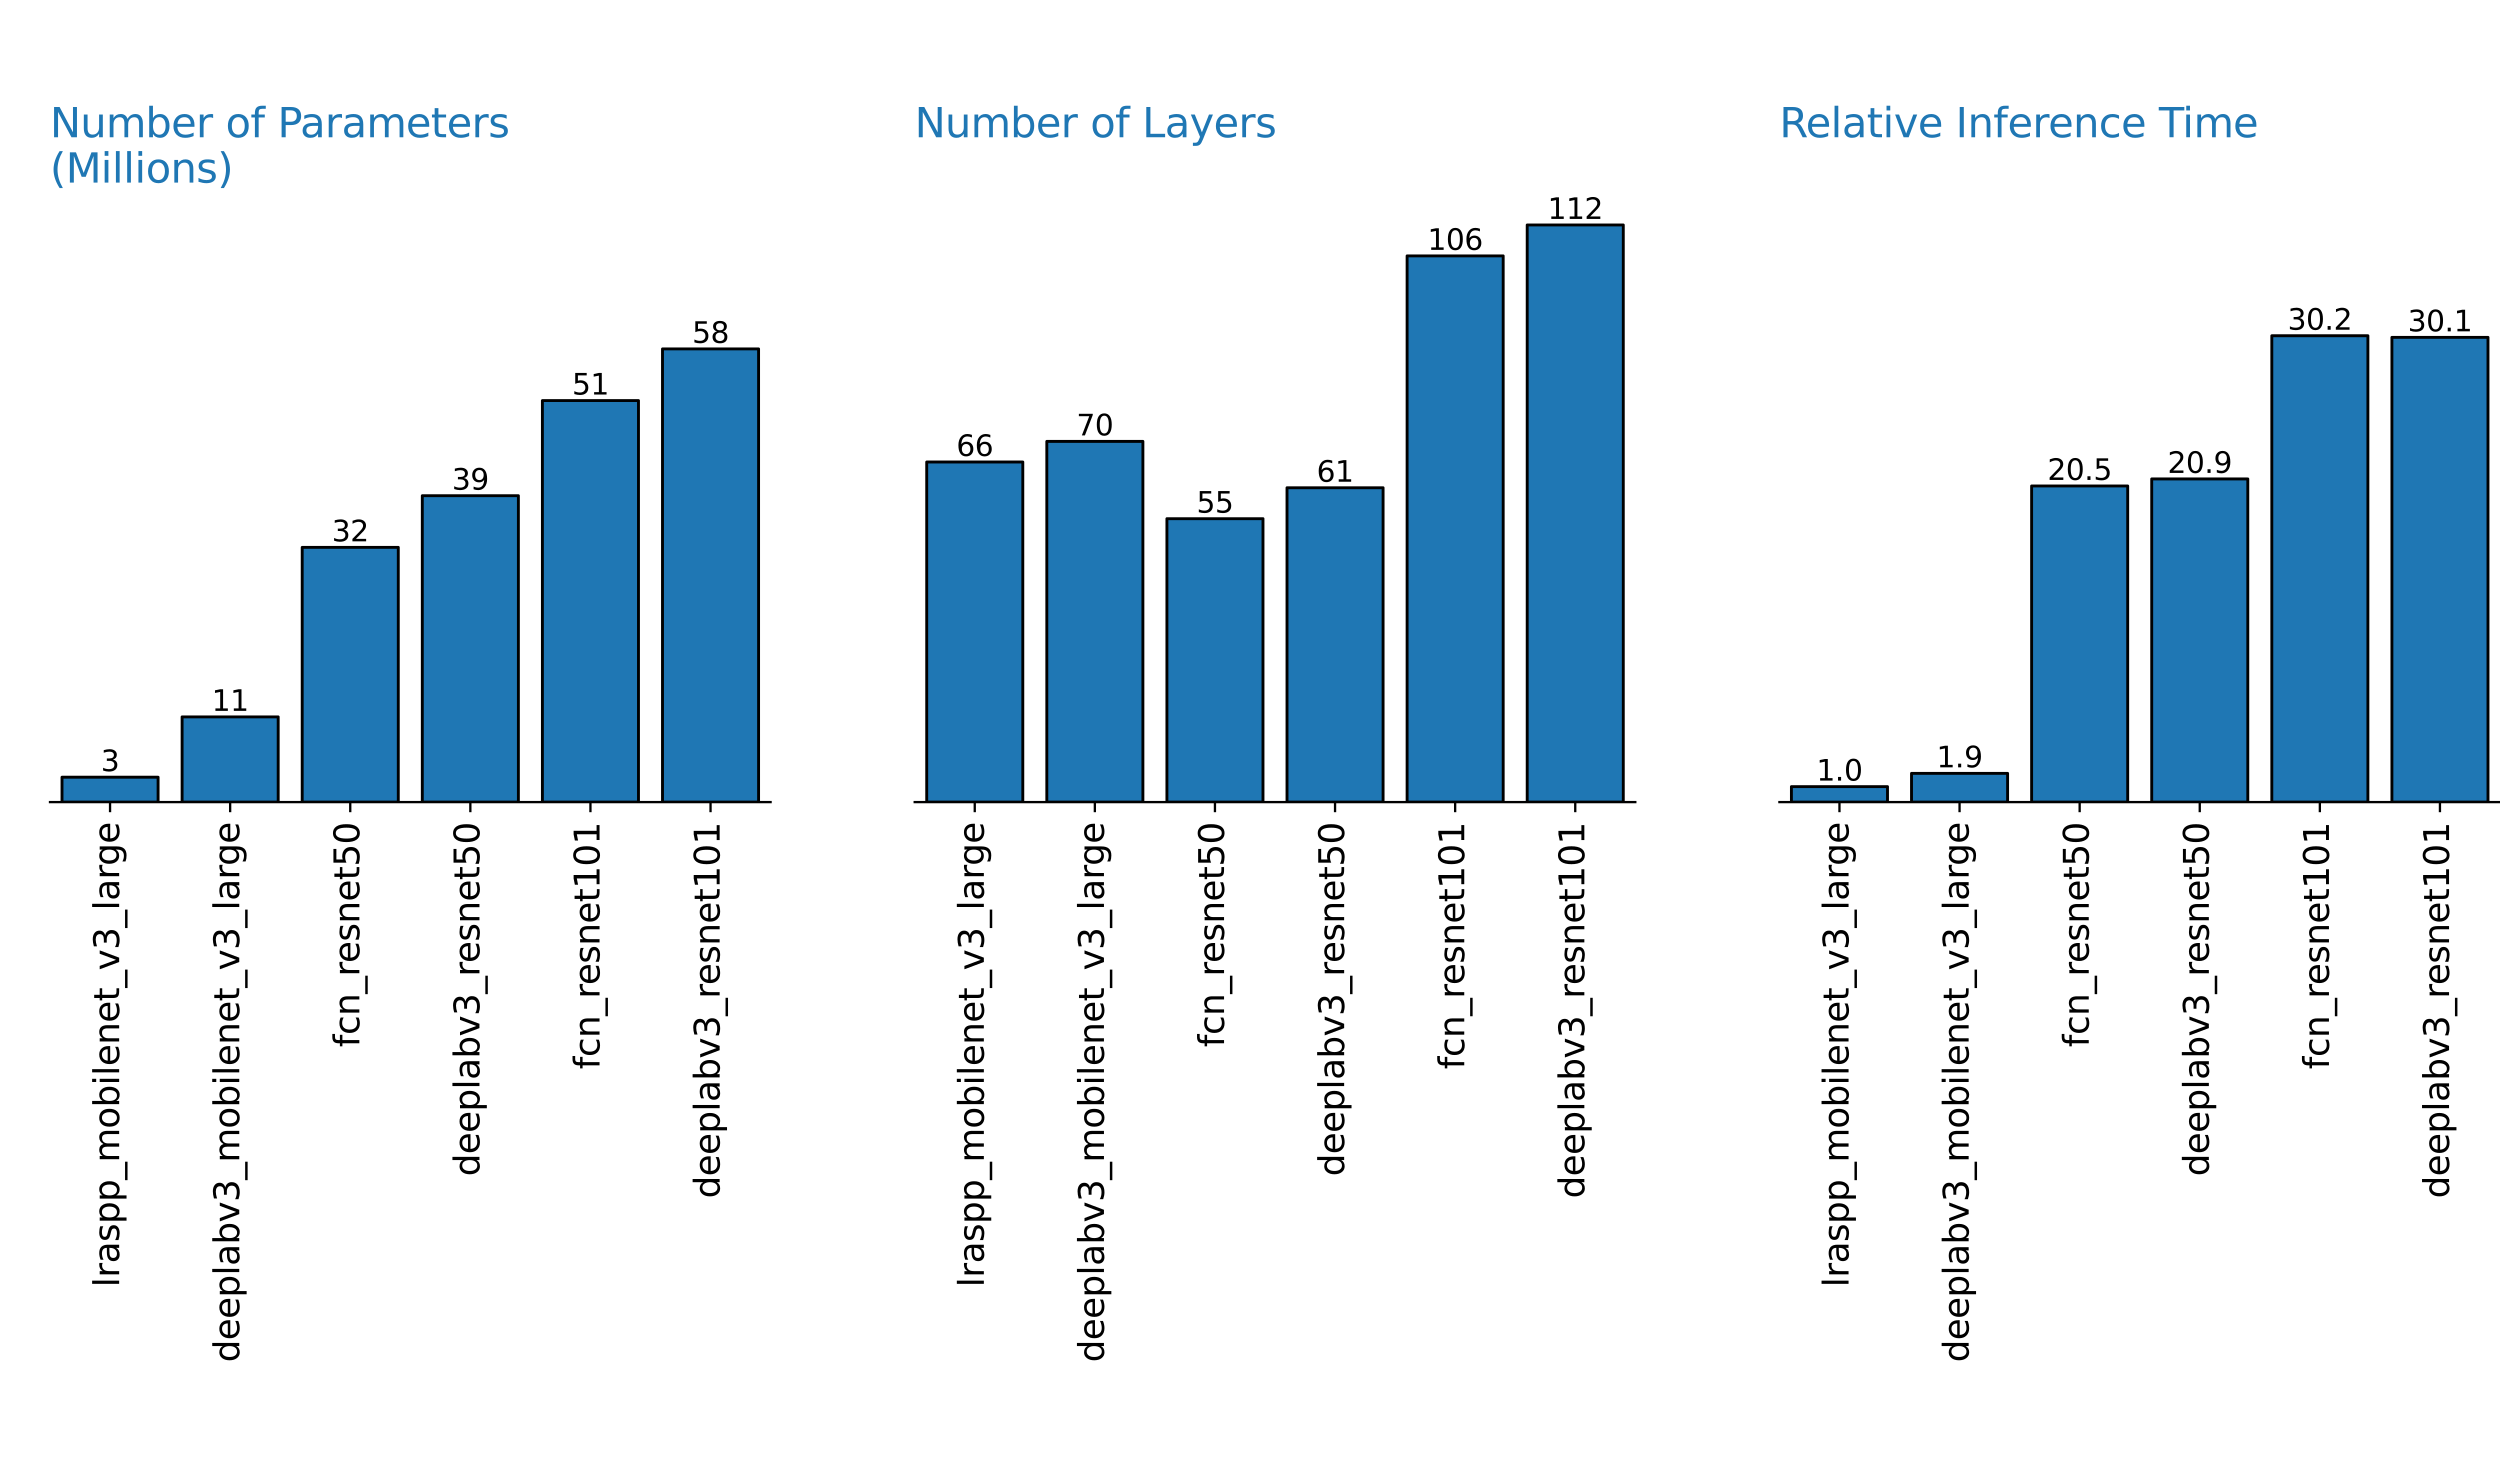 <?xml version="1.0" encoding="utf-8" standalone="no"?>
<!DOCTYPE svg PUBLIC "-//W3C//DTD SVG 1.1//EN"
  "http://www.w3.org/Graphics/SVG/1.1/DTD/svg11.dtd">
<svg xmlns:xlink="http://www.w3.org/1999/xlink" width="864pt" height="504pt" viewBox="0 0 864 504" xmlns="http://www.w3.org/2000/svg" version="1.1">
 <defs>
  <style type="text/css">*{stroke-linejoin: round; stroke-linecap: butt}</style>
 </defs>
 <g id="figure_1">
  <g id="patch_1">
   <path d="M 0 504 
L 864 504 
L 864 0 
L 0 0 
z
" style="fill: #ffffff"/>
  </g>
  <g id="axes_1">
   <g id="patch_2">
    <path d="M 17.28 277.2 
L 266.315 277.2 
L 266.315 10.08 
L 17.28 10.08 
z
" style="fill: #ffffff"/>
   </g>
   <g id="patch_3">
    <path d="M 21.431 277.2 
L 54.635 277.2 
L 54.635 268.599 
L 21.431 268.599 
z
" clip-path="url(#p7cee388745)" style="fill: #1f77b4; stroke: #000000; stroke-linejoin: miter"/>
   </g>
   <g id="patch_4">
    <path d="M 62.936 277.2 
L 96.141 277.2 
L 96.141 247.756 
L 62.936 247.756 
z
" clip-path="url(#p7cee388745)" style="fill: #1f77b4; stroke: #000000; stroke-linejoin: miter"/>
   </g>
   <g id="patch_5">
    <path d="M 104.442 277.2 
L 137.647 277.2 
L 137.647 189.172 
L 104.442 189.172 
z
" clip-path="url(#p7cee388745)" style="fill: #1f77b4; stroke: #000000; stroke-linejoin: miter"/>
   </g>
   <g id="patch_6">
    <path d="M 145.948 277.2 
L 179.153 277.2 
L 179.153 171.316 
L 145.948 171.316 
z
" clip-path="url(#p7cee388745)" style="fill: #1f77b4; stroke: #000000; stroke-linejoin: miter"/>
   </g>
   <g id="patch_7">
    <path d="M 187.454 277.2 
L 220.659 277.2 
L 220.659 138.44 
L 187.454 138.44 
z
" clip-path="url(#p7cee388745)" style="fill: #1f77b4; stroke: #000000; stroke-linejoin: miter"/>
   </g>
   <g id="patch_8">
    <path d="M 228.96 277.2 
L 262.165 277.2 
L 262.165 120.584 
L 228.96 120.584 
z
" clip-path="url(#p7cee388745)" style="fill: #1f77b4; stroke: #000000; stroke-linejoin: miter"/>
   </g>
   <g id="matplotlib.axis_1">
    <g id="xtick_1">
     <g id="line2d_1">
      <defs>
       <path id="m0ed08e42f5" d="M 0 0 
L 0 3.5 
" style="stroke: #000000; stroke-width: 0.8"/>
      </defs>
      <g>
       <use xlink:href="#m0ed08e42f5" x="38.033" y="277.2" style="stroke: #000000; stroke-width: 0.8"/>
      </g>
     </g>
     <g id="text_1">
      <!-- lraspp_mobilenet_v3_large -->
      <g transform="translate(41.177 444.852) rotate(-90) scale(0.12 -0.12)">
       <defs>
        <path id="DejaVuSans-6c" d="M 603 4863 
L 1178 4863 
L 1178 0 
L 603 0 
L 603 4863 
z
" transform="scale(0.016)"/>
        <path id="DejaVuSans-72" d="M 2631 2963 
Q 2534 3019 2420 3045 
Q 2306 3072 2169 3072 
Q 1681 3072 1420 2755 
Q 1159 2438 1159 1844 
L 1159 0 
L 581 0 
L 581 3500 
L 1159 3500 
L 1159 2956 
Q 1341 3275 1631 3429 
Q 1922 3584 2338 3584 
Q 2397 3584 2469 3576 
Q 2541 3569 2628 3553 
L 2631 2963 
z
" transform="scale(0.016)"/>
        <path id="DejaVuSans-61" d="M 2194 1759 
Q 1497 1759 1228 1600 
Q 959 1441 959 1056 
Q 959 750 1161 570 
Q 1363 391 1709 391 
Q 2188 391 2477 730 
Q 2766 1069 2766 1631 
L 2766 1759 
L 2194 1759 
z
M 3341 1997 
L 3341 0 
L 2766 0 
L 2766 531 
Q 2569 213 2275 61 
Q 1981 -91 1556 -91 
Q 1019 -91 701 211 
Q 384 513 384 1019 
Q 384 1609 779 1909 
Q 1175 2209 1959 2209 
L 2766 2209 
L 2766 2266 
Q 2766 2663 2505 2880 
Q 2244 3097 1772 3097 
Q 1472 3097 1187 3025 
Q 903 2953 641 2809 
L 641 3341 
Q 956 3463 1253 3523 
Q 1550 3584 1831 3584 
Q 2591 3584 2966 3190 
Q 3341 2797 3341 1997 
z
" transform="scale(0.016)"/>
        <path id="DejaVuSans-73" d="M 2834 3397 
L 2834 2853 
Q 2591 2978 2328 3040 
Q 2066 3103 1784 3103 
Q 1356 3103 1142 2972 
Q 928 2841 928 2578 
Q 928 2378 1081 2264 
Q 1234 2150 1697 2047 
L 1894 2003 
Q 2506 1872 2764 1633 
Q 3022 1394 3022 966 
Q 3022 478 2636 193 
Q 2250 -91 1575 -91 
Q 1294 -91 989 -36 
Q 684 19 347 128 
L 347 722 
Q 666 556 975 473 
Q 1284 391 1588 391 
Q 1994 391 2212 530 
Q 2431 669 2431 922 
Q 2431 1156 2273 1281 
Q 2116 1406 1581 1522 
L 1381 1569 
Q 847 1681 609 1914 
Q 372 2147 372 2553 
Q 372 3047 722 3315 
Q 1072 3584 1716 3584 
Q 2034 3584 2315 3537 
Q 2597 3491 2834 3397 
z
" transform="scale(0.016)"/>
        <path id="DejaVuSans-70" d="M 1159 525 
L 1159 -1331 
L 581 -1331 
L 581 3500 
L 1159 3500 
L 1159 2969 
Q 1341 3281 1617 3432 
Q 1894 3584 2278 3584 
Q 2916 3584 3314 3078 
Q 3713 2572 3713 1747 
Q 3713 922 3314 415 
Q 2916 -91 2278 -91 
Q 1894 -91 1617 61 
Q 1341 213 1159 525 
z
M 3116 1747 
Q 3116 2381 2855 2742 
Q 2594 3103 2138 3103 
Q 1681 3103 1420 2742 
Q 1159 2381 1159 1747 
Q 1159 1113 1420 752 
Q 1681 391 2138 391 
Q 2594 391 2855 752 
Q 3116 1113 3116 1747 
z
" transform="scale(0.016)"/>
        <path id="DejaVuSans-5f" d="M 3263 -1063 
L 3263 -1509 
L -63 -1509 
L -63 -1063 
L 3263 -1063 
z
" transform="scale(0.016)"/>
        <path id="DejaVuSans-6d" d="M 3328 2828 
Q 3544 3216 3844 3400 
Q 4144 3584 4550 3584 
Q 5097 3584 5394 3201 
Q 5691 2819 5691 2113 
L 5691 0 
L 5113 0 
L 5113 2094 
Q 5113 2597 4934 2840 
Q 4756 3084 4391 3084 
Q 3944 3084 3684 2787 
Q 3425 2491 3425 1978 
L 3425 0 
L 2847 0 
L 2847 2094 
Q 2847 2600 2669 2842 
Q 2491 3084 2119 3084 
Q 1678 3084 1418 2786 
Q 1159 2488 1159 1978 
L 1159 0 
L 581 0 
L 581 3500 
L 1159 3500 
L 1159 2956 
Q 1356 3278 1631 3431 
Q 1906 3584 2284 3584 
Q 2666 3584 2933 3390 
Q 3200 3197 3328 2828 
z
" transform="scale(0.016)"/>
        <path id="DejaVuSans-6f" d="M 1959 3097 
Q 1497 3097 1228 2736 
Q 959 2375 959 1747 
Q 959 1119 1226 758 
Q 1494 397 1959 397 
Q 2419 397 2687 759 
Q 2956 1122 2956 1747 
Q 2956 2369 2687 2733 
Q 2419 3097 1959 3097 
z
M 1959 3584 
Q 2709 3584 3137 3096 
Q 3566 2609 3566 1747 
Q 3566 888 3137 398 
Q 2709 -91 1959 -91 
Q 1206 -91 779 398 
Q 353 888 353 1747 
Q 353 2609 779 3096 
Q 1206 3584 1959 3584 
z
" transform="scale(0.016)"/>
        <path id="DejaVuSans-62" d="M 3116 1747 
Q 3116 2381 2855 2742 
Q 2594 3103 2138 3103 
Q 1681 3103 1420 2742 
Q 1159 2381 1159 1747 
Q 1159 1113 1420 752 
Q 1681 391 2138 391 
Q 2594 391 2855 752 
Q 3116 1113 3116 1747 
z
M 1159 2969 
Q 1341 3281 1617 3432 
Q 1894 3584 2278 3584 
Q 2916 3584 3314 3078 
Q 3713 2572 3713 1747 
Q 3713 922 3314 415 
Q 2916 -91 2278 -91 
Q 1894 -91 1617 61 
Q 1341 213 1159 525 
L 1159 0 
L 581 0 
L 581 4863 
L 1159 4863 
L 1159 2969 
z
" transform="scale(0.016)"/>
        <path id="DejaVuSans-69" d="M 603 3500 
L 1178 3500 
L 1178 0 
L 603 0 
L 603 3500 
z
M 603 4863 
L 1178 4863 
L 1178 4134 
L 603 4134 
L 603 4863 
z
" transform="scale(0.016)"/>
        <path id="DejaVuSans-65" d="M 3597 1894 
L 3597 1613 
L 953 1613 
Q 991 1019 1311 708 
Q 1631 397 2203 397 
Q 2534 397 2845 478 
Q 3156 559 3463 722 
L 3463 178 
Q 3153 47 2828 -22 
Q 2503 -91 2169 -91 
Q 1331 -91 842 396 
Q 353 884 353 1716 
Q 353 2575 817 3079 
Q 1281 3584 2069 3584 
Q 2775 3584 3186 3129 
Q 3597 2675 3597 1894 
z
M 3022 2063 
Q 3016 2534 2758 2815 
Q 2500 3097 2075 3097 
Q 1594 3097 1305 2825 
Q 1016 2553 972 2059 
L 3022 2063 
z
" transform="scale(0.016)"/>
        <path id="DejaVuSans-6e" d="M 3513 2113 
L 3513 0 
L 2938 0 
L 2938 2094 
Q 2938 2591 2744 2837 
Q 2550 3084 2163 3084 
Q 1697 3084 1428 2787 
Q 1159 2491 1159 1978 
L 1159 0 
L 581 0 
L 581 3500 
L 1159 3500 
L 1159 2956 
Q 1366 3272 1645 3428 
Q 1925 3584 2291 3584 
Q 2894 3584 3203 3211 
Q 3513 2838 3513 2113 
z
" transform="scale(0.016)"/>
        <path id="DejaVuSans-74" d="M 1172 4494 
L 1172 3500 
L 2356 3500 
L 2356 3053 
L 1172 3053 
L 1172 1153 
Q 1172 725 1289 603 
Q 1406 481 1766 481 
L 2356 481 
L 2356 0 
L 1766 0 
Q 1100 0 847 248 
Q 594 497 594 1153 
L 594 3053 
L 172 3053 
L 172 3500 
L 594 3500 
L 594 4494 
L 1172 4494 
z
" transform="scale(0.016)"/>
        <path id="DejaVuSans-76" d="M 191 3500 
L 800 3500 
L 1894 563 
L 2988 3500 
L 3597 3500 
L 2284 0 
L 1503 0 
L 191 3500 
z
" transform="scale(0.016)"/>
        <path id="DejaVuSans-33" d="M 2597 2516 
Q 3050 2419 3304 2112 
Q 3559 1806 3559 1356 
Q 3559 666 3084 287 
Q 2609 -91 1734 -91 
Q 1441 -91 1130 -33 
Q 819 25 488 141 
L 488 750 
Q 750 597 1062 519 
Q 1375 441 1716 441 
Q 2309 441 2620 675 
Q 2931 909 2931 1356 
Q 2931 1769 2642 2001 
Q 2353 2234 1838 2234 
L 1294 2234 
L 1294 2753 
L 1863 2753 
Q 2328 2753 2575 2939 
Q 2822 3125 2822 3475 
Q 2822 3834 2567 4026 
Q 2313 4219 1838 4219 
Q 1578 4219 1281 4162 
Q 984 4106 628 3988 
L 628 4550 
Q 988 4650 1302 4700 
Q 1616 4750 1894 4750 
Q 2613 4750 3031 4423 
Q 3450 4097 3450 3541 
Q 3450 3153 3228 2886 
Q 3006 2619 2597 2516 
z
" transform="scale(0.016)"/>
        <path id="DejaVuSans-67" d="M 2906 1791 
Q 2906 2416 2648 2759 
Q 2391 3103 1925 3103 
Q 1463 3103 1205 2759 
Q 947 2416 947 1791 
Q 947 1169 1205 825 
Q 1463 481 1925 481 
Q 2391 481 2648 825 
Q 2906 1169 2906 1791 
z
M 3481 434 
Q 3481 -459 3084 -895 
Q 2688 -1331 1869 -1331 
Q 1566 -1331 1297 -1286 
Q 1028 -1241 775 -1147 
L 775 -588 
Q 1028 -725 1275 -790 
Q 1522 -856 1778 -856 
Q 2344 -856 2625 -561 
Q 2906 -266 2906 331 
L 2906 616 
Q 2728 306 2450 153 
Q 2172 0 1784 0 
Q 1141 0 747 490 
Q 353 981 353 1791 
Q 353 2603 747 3093 
Q 1141 3584 1784 3584 
Q 2172 3584 2450 3431 
Q 2728 3278 2906 2969 
L 2906 3500 
L 3481 3500 
L 3481 434 
z
" transform="scale(0.016)"/>
       </defs>
       <use xlink:href="#DejaVuSans-6c"/>
       <use xlink:href="#DejaVuSans-72" x="27.783"/>
       <use xlink:href="#DejaVuSans-61" x="68.896"/>
       <use xlink:href="#DejaVuSans-73" x="130.176"/>
       <use xlink:href="#DejaVuSans-70" x="182.275"/>
       <use xlink:href="#DejaVuSans-70" x="245.752"/>
       <use xlink:href="#DejaVuSans-5f" x="309.229"/>
       <use xlink:href="#DejaVuSans-6d" x="359.229"/>
       <use xlink:href="#DejaVuSans-6f" x="456.641"/>
       <use xlink:href="#DejaVuSans-62" x="517.822"/>
       <use xlink:href="#DejaVuSans-69" x="581.299"/>
       <use xlink:href="#DejaVuSans-6c" x="609.082"/>
       <use xlink:href="#DejaVuSans-65" x="636.865"/>
       <use xlink:href="#DejaVuSans-6e" x="698.389"/>
       <use xlink:href="#DejaVuSans-65" x="761.768"/>
       <use xlink:href="#DejaVuSans-74" x="823.291"/>
       <use xlink:href="#DejaVuSans-5f" x="862.5"/>
       <use xlink:href="#DejaVuSans-76" x="912.5"/>
       <use xlink:href="#DejaVuSans-33" x="971.68"/>
       <use xlink:href="#DejaVuSans-5f" x="1035.303"/>
       <use xlink:href="#DejaVuSans-6c" x="1085.303"/>
       <use xlink:href="#DejaVuSans-61" x="1113.086"/>
       <use xlink:href="#DejaVuSans-72" x="1174.365"/>
       <use xlink:href="#DejaVuSans-67" x="1213.729"/>
       <use xlink:href="#DejaVuSans-65" x="1277.205"/>
      </g>
     </g>
    </g>
    <g id="xtick_2">
     <g id="line2d_2">
      <g>
       <use xlink:href="#m0ed08e42f5" x="79.539" y="277.2" style="stroke: #000000; stroke-width: 0.8"/>
      </g>
     </g>
     <g id="text_2">
      <!-- deeplabv3_mobilenet_v3_large -->
      <g transform="translate(82.683 470.791) rotate(-90) scale(0.12 -0.12)">
       <defs>
        <path id="DejaVuSans-64" d="M 2906 2969 
L 2906 4863 
L 3481 4863 
L 3481 0 
L 2906 0 
L 2906 525 
Q 2725 213 2448 61 
Q 2172 -91 1784 -91 
Q 1150 -91 751 415 
Q 353 922 353 1747 
Q 353 2572 751 3078 
Q 1150 3584 1784 3584 
Q 2172 3584 2448 3432 
Q 2725 3281 2906 2969 
z
M 947 1747 
Q 947 1113 1208 752 
Q 1469 391 1925 391 
Q 2381 391 2643 752 
Q 2906 1113 2906 1747 
Q 2906 2381 2643 2742 
Q 2381 3103 1925 3103 
Q 1469 3103 1208 2742 
Q 947 2381 947 1747 
z
" transform="scale(0.016)"/>
       </defs>
       <use xlink:href="#DejaVuSans-64"/>
       <use xlink:href="#DejaVuSans-65" x="63.477"/>
       <use xlink:href="#DejaVuSans-65" x="125"/>
       <use xlink:href="#DejaVuSans-70" x="186.523"/>
       <use xlink:href="#DejaVuSans-6c" x="250"/>
       <use xlink:href="#DejaVuSans-61" x="277.783"/>
       <use xlink:href="#DejaVuSans-62" x="339.062"/>
       <use xlink:href="#DejaVuSans-76" x="402.539"/>
       <use xlink:href="#DejaVuSans-33" x="461.719"/>
       <use xlink:href="#DejaVuSans-5f" x="525.342"/>
       <use xlink:href="#DejaVuSans-6d" x="575.342"/>
       <use xlink:href="#DejaVuSans-6f" x="672.754"/>
       <use xlink:href="#DejaVuSans-62" x="733.936"/>
       <use xlink:href="#DejaVuSans-69" x="797.412"/>
       <use xlink:href="#DejaVuSans-6c" x="825.195"/>
       <use xlink:href="#DejaVuSans-65" x="852.979"/>
       <use xlink:href="#DejaVuSans-6e" x="914.502"/>
       <use xlink:href="#DejaVuSans-65" x="977.881"/>
       <use xlink:href="#DejaVuSans-74" x="1039.404"/>
       <use xlink:href="#DejaVuSans-5f" x="1078.613"/>
       <use xlink:href="#DejaVuSans-76" x="1128.613"/>
       <use xlink:href="#DejaVuSans-33" x="1187.793"/>
       <use xlink:href="#DejaVuSans-5f" x="1251.416"/>
       <use xlink:href="#DejaVuSans-6c" x="1301.416"/>
       <use xlink:href="#DejaVuSans-61" x="1329.199"/>
       <use xlink:href="#DejaVuSans-72" x="1390.479"/>
       <use xlink:href="#DejaVuSans-67" x="1429.842"/>
       <use xlink:href="#DejaVuSans-65" x="1493.318"/>
      </g>
     </g>
    </g>
    <g id="xtick_3">
     <g id="line2d_3">
      <g>
       <use xlink:href="#m0ed08e42f5" x="121.045" y="277.2" style="stroke: #000000; stroke-width: 0.8"/>
      </g>
     </g>
     <g id="text_3">
      <!-- fcn_resnet50 -->
      <g transform="translate(124.189 361.889) rotate(-90) scale(0.12 -0.12)">
       <defs>
        <path id="DejaVuSans-66" d="M 2375 4863 
L 2375 4384 
L 1825 4384 
Q 1516 4384 1395 4259 
Q 1275 4134 1275 3809 
L 1275 3500 
L 2222 3500 
L 2222 3053 
L 1275 3053 
L 1275 0 
L 697 0 
L 697 3053 
L 147 3053 
L 147 3500 
L 697 3500 
L 697 3744 
Q 697 4328 969 4595 
Q 1241 4863 1831 4863 
L 2375 4863 
z
" transform="scale(0.016)"/>
        <path id="DejaVuSans-63" d="M 3122 3366 
L 3122 2828 
Q 2878 2963 2633 3030 
Q 2388 3097 2138 3097 
Q 1578 3097 1268 2742 
Q 959 2388 959 1747 
Q 959 1106 1268 751 
Q 1578 397 2138 397 
Q 2388 397 2633 464 
Q 2878 531 3122 666 
L 3122 134 
Q 2881 22 2623 -34 
Q 2366 -91 2075 -91 
Q 1284 -91 818 406 
Q 353 903 353 1747 
Q 353 2603 823 3093 
Q 1294 3584 2113 3584 
Q 2378 3584 2631 3529 
Q 2884 3475 3122 3366 
z
" transform="scale(0.016)"/>
        <path id="DejaVuSans-35" d="M 691 4666 
L 3169 4666 
L 3169 4134 
L 1269 4134 
L 1269 2991 
Q 1406 3038 1543 3061 
Q 1681 3084 1819 3084 
Q 2600 3084 3056 2656 
Q 3513 2228 3513 1497 
Q 3513 744 3044 326 
Q 2575 -91 1722 -91 
Q 1428 -91 1123 -41 
Q 819 9 494 109 
L 494 744 
Q 775 591 1075 516 
Q 1375 441 1709 441 
Q 2250 441 2565 725 
Q 2881 1009 2881 1497 
Q 2881 1984 2565 2268 
Q 2250 2553 1709 2553 
Q 1456 2553 1204 2497 
Q 953 2441 691 2322 
L 691 4666 
z
" transform="scale(0.016)"/>
        <path id="DejaVuSans-30" d="M 2034 4250 
Q 1547 4250 1301 3770 
Q 1056 3291 1056 2328 
Q 1056 1369 1301 889 
Q 1547 409 2034 409 
Q 2525 409 2770 889 
Q 3016 1369 3016 2328 
Q 3016 3291 2770 3770 
Q 2525 4250 2034 4250 
z
M 2034 4750 
Q 2819 4750 3233 4129 
Q 3647 3509 3647 2328 
Q 3647 1150 3233 529 
Q 2819 -91 2034 -91 
Q 1250 -91 836 529 
Q 422 1150 422 2328 
Q 422 3509 836 4129 
Q 1250 4750 2034 4750 
z
" transform="scale(0.016)"/>
       </defs>
       <use xlink:href="#DejaVuSans-66"/>
       <use xlink:href="#DejaVuSans-63" x="35.205"/>
       <use xlink:href="#DejaVuSans-6e" x="90.186"/>
       <use xlink:href="#DejaVuSans-5f" x="153.564"/>
       <use xlink:href="#DejaVuSans-72" x="203.564"/>
       <use xlink:href="#DejaVuSans-65" x="242.428"/>
       <use xlink:href="#DejaVuSans-73" x="303.951"/>
       <use xlink:href="#DejaVuSans-6e" x="356.051"/>
       <use xlink:href="#DejaVuSans-65" x="419.43"/>
       <use xlink:href="#DejaVuSans-74" x="480.953"/>
       <use xlink:href="#DejaVuSans-35" x="520.162"/>
       <use xlink:href="#DejaVuSans-30" x="583.785"/>
      </g>
     </g>
    </g>
    <g id="xtick_4">
     <g id="line2d_4">
      <g>
       <use xlink:href="#m0ed08e42f5" x="162.551" y="277.2" style="stroke: #000000; stroke-width: 0.8"/>
      </g>
     </g>
     <g id="text_4">
      <!-- deeplabv3_resnet50 -->
      <g transform="translate(165.695 406.508) rotate(-90) scale(0.12 -0.12)">
       <use xlink:href="#DejaVuSans-64"/>
       <use xlink:href="#DejaVuSans-65" x="63.477"/>
       <use xlink:href="#DejaVuSans-65" x="125"/>
       <use xlink:href="#DejaVuSans-70" x="186.523"/>
       <use xlink:href="#DejaVuSans-6c" x="250"/>
       <use xlink:href="#DejaVuSans-61" x="277.783"/>
       <use xlink:href="#DejaVuSans-62" x="339.062"/>
       <use xlink:href="#DejaVuSans-76" x="402.539"/>
       <use xlink:href="#DejaVuSans-33" x="461.719"/>
       <use xlink:href="#DejaVuSans-5f" x="525.342"/>
       <use xlink:href="#DejaVuSans-72" x="575.342"/>
       <use xlink:href="#DejaVuSans-65" x="614.205"/>
       <use xlink:href="#DejaVuSans-73" x="675.729"/>
       <use xlink:href="#DejaVuSans-6e" x="727.828"/>
       <use xlink:href="#DejaVuSans-65" x="791.207"/>
       <use xlink:href="#DejaVuSans-74" x="852.73"/>
       <use xlink:href="#DejaVuSans-35" x="891.939"/>
       <use xlink:href="#DejaVuSans-30" x="955.562"/>
      </g>
     </g>
    </g>
    <g id="xtick_5">
     <g id="line2d_5">
      <g>
       <use xlink:href="#m0ed08e42f5" x="204.056" y="277.2" style="stroke: #000000; stroke-width: 0.8"/>
      </g>
     </g>
     <g id="text_5">
      <!-- fcn_resnet101 -->
      <g transform="translate(207.201 369.524) rotate(-90) scale(0.12 -0.12)">
       <defs>
        <path id="DejaVuSans-31" d="M 794 531 
L 1825 531 
L 1825 4091 
L 703 3866 
L 703 4441 
L 1819 4666 
L 2450 4666 
L 2450 531 
L 3481 531 
L 3481 0 
L 794 0 
L 794 531 
z
" transform="scale(0.016)"/>
       </defs>
       <use xlink:href="#DejaVuSans-66"/>
       <use xlink:href="#DejaVuSans-63" x="35.205"/>
       <use xlink:href="#DejaVuSans-6e" x="90.186"/>
       <use xlink:href="#DejaVuSans-5f" x="153.564"/>
       <use xlink:href="#DejaVuSans-72" x="203.564"/>
       <use xlink:href="#DejaVuSans-65" x="242.428"/>
       <use xlink:href="#DejaVuSans-73" x="303.951"/>
       <use xlink:href="#DejaVuSans-6e" x="356.051"/>
       <use xlink:href="#DejaVuSans-65" x="419.43"/>
       <use xlink:href="#DejaVuSans-74" x="480.953"/>
       <use xlink:href="#DejaVuSans-31" x="520.162"/>
       <use xlink:href="#DejaVuSans-30" x="583.785"/>
       <use xlink:href="#DejaVuSans-31" x="647.408"/>
      </g>
     </g>
    </g>
    <g id="xtick_6">
     <g id="line2d_6">
      <g>
       <use xlink:href="#m0ed08e42f5" x="245.562" y="277.2" style="stroke: #000000; stroke-width: 0.8"/>
      </g>
     </g>
     <g id="text_6">
      <!-- deeplabv3_resnet101 -->
      <g transform="translate(248.707 414.143) rotate(-90) scale(0.12 -0.12)">
       <use xlink:href="#DejaVuSans-64"/>
       <use xlink:href="#DejaVuSans-65" x="63.477"/>
       <use xlink:href="#DejaVuSans-65" x="125"/>
       <use xlink:href="#DejaVuSans-70" x="186.523"/>
       <use xlink:href="#DejaVuSans-6c" x="250"/>
       <use xlink:href="#DejaVuSans-61" x="277.783"/>
       <use xlink:href="#DejaVuSans-62" x="339.062"/>
       <use xlink:href="#DejaVuSans-76" x="402.539"/>
       <use xlink:href="#DejaVuSans-33" x="461.719"/>
       <use xlink:href="#DejaVuSans-5f" x="525.342"/>
       <use xlink:href="#DejaVuSans-72" x="575.342"/>
       <use xlink:href="#DejaVuSans-65" x="614.205"/>
       <use xlink:href="#DejaVuSans-73" x="675.729"/>
       <use xlink:href="#DejaVuSans-6e" x="727.828"/>
       <use xlink:href="#DejaVuSans-65" x="791.207"/>
       <use xlink:href="#DejaVuSans-74" x="852.73"/>
       <use xlink:href="#DejaVuSans-31" x="891.939"/>
       <use xlink:href="#DejaVuSans-30" x="955.562"/>
       <use xlink:href="#DejaVuSans-31" x="1019.186"/>
      </g>
     </g>
    </g>
   </g>
   <g id="matplotlib.axis_2"/>
   <g id="patch_9">
    <path d="M 17.28 277.2 
L 266.315 277.2 
" style="fill: none; stroke: #000000; stroke-width: 0.8; stroke-linejoin: miter; stroke-linecap: square"/>
   </g>
   <g id="text_7">
    <!-- Number of Parameters -->
    <g style="fill: #1f77b4" transform="translate(17.28 47.43) scale(0.14 -0.14)">
     <defs>
      <path id="DejaVuSans-4e" d="M 628 4666 
L 1478 4666 
L 3547 763 
L 3547 4666 
L 4159 4666 
L 4159 0 
L 3309 0 
L 1241 3903 
L 1241 0 
L 628 0 
L 628 4666 
z
" transform="scale(0.016)"/>
      <path id="DejaVuSans-75" d="M 544 1381 
L 544 3500 
L 1119 3500 
L 1119 1403 
Q 1119 906 1312 657 
Q 1506 409 1894 409 
Q 2359 409 2629 706 
Q 2900 1003 2900 1516 
L 2900 3500 
L 3475 3500 
L 3475 0 
L 2900 0 
L 2900 538 
Q 2691 219 2414 64 
Q 2138 -91 1772 -91 
Q 1169 -91 856 284 
Q 544 659 544 1381 
z
M 1991 3584 
L 1991 3584 
z
" transform="scale(0.016)"/>
      <path id="DejaVuSans-20" transform="scale(0.016)"/>
      <path id="DejaVuSans-50" d="M 1259 4147 
L 1259 2394 
L 2053 2394 
Q 2494 2394 2734 2622 
Q 2975 2850 2975 3272 
Q 2975 3691 2734 3919 
Q 2494 4147 2053 4147 
L 1259 4147 
z
M 628 4666 
L 2053 4666 
Q 2838 4666 3239 4311 
Q 3641 3956 3641 3272 
Q 3641 2581 3239 2228 
Q 2838 1875 2053 1875 
L 1259 1875 
L 1259 0 
L 628 0 
L 628 4666 
z
" transform="scale(0.016)"/>
     </defs>
     <use xlink:href="#DejaVuSans-4e"/>
     <use xlink:href="#DejaVuSans-75" x="74.805"/>
     <use xlink:href="#DejaVuSans-6d" x="138.184"/>
     <use xlink:href="#DejaVuSans-62" x="235.596"/>
     <use xlink:href="#DejaVuSans-65" x="299.072"/>
     <use xlink:href="#DejaVuSans-72" x="360.596"/>
     <use xlink:href="#DejaVuSans-20" x="401.709"/>
     <use xlink:href="#DejaVuSans-6f" x="433.496"/>
     <use xlink:href="#DejaVuSans-66" x="494.678"/>
     <use xlink:href="#DejaVuSans-20" x="529.883"/>
     <use xlink:href="#DejaVuSans-50" x="561.67"/>
     <use xlink:href="#DejaVuSans-61" x="617.473"/>
     <use xlink:href="#DejaVuSans-72" x="678.752"/>
     <use xlink:href="#DejaVuSans-61" x="719.865"/>
     <use xlink:href="#DejaVuSans-6d" x="781.145"/>
     <use xlink:href="#DejaVuSans-65" x="878.557"/>
     <use xlink:href="#DejaVuSans-74" x="940.08"/>
     <use xlink:href="#DejaVuSans-65" x="979.289"/>
     <use xlink:href="#DejaVuSans-72" x="1040.812"/>
     <use xlink:href="#DejaVuSans-73" x="1081.926"/>
    </g>
    <!-- (Millions) -->
    <g style="fill: #1f77b4" transform="translate(17.28 63.107) scale(0.14 -0.14)">
     <defs>
      <path id="DejaVuSans-28" d="M 1984 4856 
Q 1566 4138 1362 3434 
Q 1159 2731 1159 2009 
Q 1159 1288 1364 580 
Q 1569 -128 1984 -844 
L 1484 -844 
Q 1016 -109 783 600 
Q 550 1309 550 2009 
Q 550 2706 781 3412 
Q 1013 4119 1484 4856 
L 1984 4856 
z
" transform="scale(0.016)"/>
      <path id="DejaVuSans-4d" d="M 628 4666 
L 1569 4666 
L 2759 1491 
L 3956 4666 
L 4897 4666 
L 4897 0 
L 4281 0 
L 4281 4097 
L 3078 897 
L 2444 897 
L 1241 4097 
L 1241 0 
L 628 0 
L 628 4666 
z
" transform="scale(0.016)"/>
      <path id="DejaVuSans-29" d="M 513 4856 
L 1013 4856 
Q 1481 4119 1714 3412 
Q 1947 2706 1947 2009 
Q 1947 1309 1714 600 
Q 1481 -109 1013 -844 
L 513 -844 
Q 928 -128 1133 580 
Q 1338 1288 1338 2009 
Q 1338 2731 1133 3434 
Q 928 4138 513 4856 
z
" transform="scale(0.016)"/>
     </defs>
     <use xlink:href="#DejaVuSans-28"/>
     <use xlink:href="#DejaVuSans-4d" x="39.014"/>
     <use xlink:href="#DejaVuSans-69" x="125.293"/>
     <use xlink:href="#DejaVuSans-6c" x="153.076"/>
     <use xlink:href="#DejaVuSans-6c" x="180.859"/>
     <use xlink:href="#DejaVuSans-69" x="208.643"/>
     <use xlink:href="#DejaVuSans-6f" x="236.426"/>
     <use xlink:href="#DejaVuSans-6e" x="297.607"/>
     <use xlink:href="#DejaVuSans-73" x="360.986"/>
     <use xlink:href="#DejaVuSans-29" x="413.086"/>
    </g>
   </g>
   <g id="text_8">
    <!-- 3 -->
    <g transform="translate(34.852 266.52) scale(0.1 -0.1)">
     <use xlink:href="#DejaVuSans-33"/>
    </g>
   </g>
   <g id="text_9">
    <!-- 11 -->
    <g transform="translate(73.176 245.676) scale(0.1 -0.1)">
     <use xlink:href="#DejaVuSans-31"/>
     <use xlink:href="#DejaVuSans-31" x="63.623"/>
    </g>
   </g>
   <g id="text_10">
    <!-- 32 -->
    <g transform="translate(114.682 187.092) scale(0.1 -0.1)">
     <defs>
      <path id="DejaVuSans-32" d="M 1228 531 
L 3431 531 
L 3431 0 
L 469 0 
L 469 531 
Q 828 903 1448 1529 
Q 2069 2156 2228 2338 
Q 2531 2678 2651 2914 
Q 2772 3150 2772 3378 
Q 2772 3750 2511 3984 
Q 2250 4219 1831 4219 
Q 1534 4219 1204 4116 
Q 875 4013 500 3803 
L 500 4441 
Q 881 4594 1212 4672 
Q 1544 4750 1819 4750 
Q 2544 4750 2975 4387 
Q 3406 4025 3406 3419 
Q 3406 3131 3298 2873 
Q 3191 2616 2906 2266 
Q 2828 2175 2409 1742 
Q 1991 1309 1228 531 
z
" transform="scale(0.016)"/>
     </defs>
     <use xlink:href="#DejaVuSans-33"/>
     <use xlink:href="#DejaVuSans-32" x="63.623"/>
    </g>
   </g>
   <g id="text_11">
    <!-- 39 -->
    <g transform="translate(156.188 169.236) scale(0.1 -0.1)">
     <defs>
      <path id="DejaVuSans-39" d="M 703 97 
L 703 672 
Q 941 559 1184 500 
Q 1428 441 1663 441 
Q 2288 441 2617 861 
Q 2947 1281 2994 2138 
Q 2813 1869 2534 1725 
Q 2256 1581 1919 1581 
Q 1219 1581 811 2004 
Q 403 2428 403 3163 
Q 403 3881 828 4315 
Q 1253 4750 1959 4750 
Q 2769 4750 3195 4129 
Q 3622 3509 3622 2328 
Q 3622 1225 3098 567 
Q 2575 -91 1691 -91 
Q 1453 -91 1209 -44 
Q 966 3 703 97 
z
M 1959 2075 
Q 2384 2075 2632 2365 
Q 2881 2656 2881 3163 
Q 2881 3666 2632 3958 
Q 2384 4250 1959 4250 
Q 1534 4250 1286 3958 
Q 1038 3666 1038 3163 
Q 1038 2656 1286 2365 
Q 1534 2075 1959 2075 
z
" transform="scale(0.016)"/>
     </defs>
     <use xlink:href="#DejaVuSans-33"/>
     <use xlink:href="#DejaVuSans-39" x="63.623"/>
    </g>
   </g>
   <g id="text_12">
    <!-- 51 -->
    <g transform="translate(197.694 136.36) scale(0.1 -0.1)">
     <use xlink:href="#DejaVuSans-35"/>
     <use xlink:href="#DejaVuSans-31" x="63.623"/>
    </g>
   </g>
   <g id="text_13">
    <!-- 58 -->
    <g transform="translate(239.2 118.504) scale(0.1 -0.1)">
     <defs>
      <path id="DejaVuSans-38" d="M 2034 2216 
Q 1584 2216 1326 1975 
Q 1069 1734 1069 1313 
Q 1069 891 1326 650 
Q 1584 409 2034 409 
Q 2484 409 2743 651 
Q 3003 894 3003 1313 
Q 3003 1734 2745 1975 
Q 2488 2216 2034 2216 
z
M 1403 2484 
Q 997 2584 770 2862 
Q 544 3141 544 3541 
Q 544 4100 942 4425 
Q 1341 4750 2034 4750 
Q 2731 4750 3128 4425 
Q 3525 4100 3525 3541 
Q 3525 3141 3298 2862 
Q 3072 2584 2669 2484 
Q 3125 2378 3379 2068 
Q 3634 1759 3634 1313 
Q 3634 634 3220 271 
Q 2806 -91 2034 -91 
Q 1263 -91 848 271 
Q 434 634 434 1313 
Q 434 1759 690 2068 
Q 947 2378 1403 2484 
z
M 1172 3481 
Q 1172 3119 1398 2916 
Q 1625 2713 2034 2713 
Q 2441 2713 2670 2916 
Q 2900 3119 2900 3481 
Q 2900 3844 2670 4047 
Q 2441 4250 2034 4250 
Q 1625 4250 1398 4047 
Q 1172 3844 1172 3481 
z
" transform="scale(0.016)"/>
     </defs>
     <use xlink:href="#DejaVuSans-35"/>
     <use xlink:href="#DejaVuSans-38" x="63.623"/>
    </g>
   </g>
  </g>
  <g id="axes_2">
   <g id="patch_10">
    <path d="M 316.122 277.2 
L 565.158 277.2 
L 565.158 10.08 
L 316.122 10.08 
z
" style="fill: #ffffff"/>
   </g>
   <g id="patch_11">
    <path d="M 320.273 277.2 
L 353.478 277.2 
L 353.478 159.667 
L 320.273 159.667 
z
" clip-path="url(#p3195a6a19e)" style="fill: #1f77b4; stroke: #000000; stroke-linejoin: miter"/>
   </g>
   <g id="patch_12">
    <path d="M 361.779 277.2 
L 394.984 277.2 
L 394.984 152.544 
L 361.779 152.544 
z
" clip-path="url(#p3195a6a19e)" style="fill: #1f77b4; stroke: #000000; stroke-linejoin: miter"/>
   </g>
   <g id="patch_13">
    <path d="M 403.285 277.2 
L 436.489 277.2 
L 436.489 179.256 
L 403.285 179.256 
z
" clip-path="url(#p3195a6a19e)" style="fill: #1f77b4; stroke: #000000; stroke-linejoin: miter"/>
   </g>
   <g id="patch_14">
    <path d="M 444.791 277.2 
L 477.995 277.2 
L 477.995 168.571 
L 444.791 168.571 
z
" clip-path="url(#p3195a6a19e)" style="fill: #1f77b4; stroke: #000000; stroke-linejoin: miter"/>
   </g>
   <g id="patch_15">
    <path d="M 486.296 277.2 
L 519.501 277.2 
L 519.501 88.435 
L 486.296 88.435 
z
" clip-path="url(#p3195a6a19e)" style="fill: #1f77b4; stroke: #000000; stroke-linejoin: miter"/>
   </g>
   <g id="patch_16">
    <path d="M 527.802 277.2 
L 561.007 277.2 
L 561.007 77.75 
L 527.802 77.75 
z
" clip-path="url(#p3195a6a19e)" style="fill: #1f77b4; stroke: #000000; stroke-linejoin: miter"/>
   </g>
   <g id="matplotlib.axis_3">
    <g id="xtick_7">
     <g id="line2d_7">
      <g>
       <use xlink:href="#m0ed08e42f5" x="336.875" y="277.2" style="stroke: #000000; stroke-width: 0.8"/>
      </g>
     </g>
     <g id="text_14">
      <!-- lraspp_mobilenet_v3_large -->
      <g transform="translate(340.02 444.852) rotate(-90) scale(0.12 -0.12)">
       <use xlink:href="#DejaVuSans-6c"/>
       <use xlink:href="#DejaVuSans-72" x="27.783"/>
       <use xlink:href="#DejaVuSans-61" x="68.896"/>
       <use xlink:href="#DejaVuSans-73" x="130.176"/>
       <use xlink:href="#DejaVuSans-70" x="182.275"/>
       <use xlink:href="#DejaVuSans-70" x="245.752"/>
       <use xlink:href="#DejaVuSans-5f" x="309.229"/>
       <use xlink:href="#DejaVuSans-6d" x="359.229"/>
       <use xlink:href="#DejaVuSans-6f" x="456.641"/>
       <use xlink:href="#DejaVuSans-62" x="517.822"/>
       <use xlink:href="#DejaVuSans-69" x="581.299"/>
       <use xlink:href="#DejaVuSans-6c" x="609.082"/>
       <use xlink:href="#DejaVuSans-65" x="636.865"/>
       <use xlink:href="#DejaVuSans-6e" x="698.389"/>
       <use xlink:href="#DejaVuSans-65" x="761.768"/>
       <use xlink:href="#DejaVuSans-74" x="823.291"/>
       <use xlink:href="#DejaVuSans-5f" x="862.5"/>
       <use xlink:href="#DejaVuSans-76" x="912.5"/>
       <use xlink:href="#DejaVuSans-33" x="971.68"/>
       <use xlink:href="#DejaVuSans-5f" x="1035.303"/>
       <use xlink:href="#DejaVuSans-6c" x="1085.303"/>
       <use xlink:href="#DejaVuSans-61" x="1113.086"/>
       <use xlink:href="#DejaVuSans-72" x="1174.365"/>
       <use xlink:href="#DejaVuSans-67" x="1213.729"/>
       <use xlink:href="#DejaVuSans-65" x="1277.205"/>
      </g>
     </g>
    </g>
    <g id="xtick_8">
     <g id="line2d_8">
      <g>
       <use xlink:href="#m0ed08e42f5" x="378.381" y="277.2" style="stroke: #000000; stroke-width: 0.8"/>
      </g>
     </g>
     <g id="text_15">
      <!-- deeplabv3_mobilenet_v3_large -->
      <g transform="translate(381.526 470.791) rotate(-90) scale(0.12 -0.12)">
       <use xlink:href="#DejaVuSans-64"/>
       <use xlink:href="#DejaVuSans-65" x="63.477"/>
       <use xlink:href="#DejaVuSans-65" x="125"/>
       <use xlink:href="#DejaVuSans-70" x="186.523"/>
       <use xlink:href="#DejaVuSans-6c" x="250"/>
       <use xlink:href="#DejaVuSans-61" x="277.783"/>
       <use xlink:href="#DejaVuSans-62" x="339.062"/>
       <use xlink:href="#DejaVuSans-76" x="402.539"/>
       <use xlink:href="#DejaVuSans-33" x="461.719"/>
       <use xlink:href="#DejaVuSans-5f" x="525.342"/>
       <use xlink:href="#DejaVuSans-6d" x="575.342"/>
       <use xlink:href="#DejaVuSans-6f" x="672.754"/>
       <use xlink:href="#DejaVuSans-62" x="733.936"/>
       <use xlink:href="#DejaVuSans-69" x="797.412"/>
       <use xlink:href="#DejaVuSans-6c" x="825.195"/>
       <use xlink:href="#DejaVuSans-65" x="852.979"/>
       <use xlink:href="#DejaVuSans-6e" x="914.502"/>
       <use xlink:href="#DejaVuSans-65" x="977.881"/>
       <use xlink:href="#DejaVuSans-74" x="1039.404"/>
       <use xlink:href="#DejaVuSans-5f" x="1078.613"/>
       <use xlink:href="#DejaVuSans-76" x="1128.613"/>
       <use xlink:href="#DejaVuSans-33" x="1187.793"/>
       <use xlink:href="#DejaVuSans-5f" x="1251.416"/>
       <use xlink:href="#DejaVuSans-6c" x="1301.416"/>
       <use xlink:href="#DejaVuSans-61" x="1329.199"/>
       <use xlink:href="#DejaVuSans-72" x="1390.479"/>
       <use xlink:href="#DejaVuSans-67" x="1429.842"/>
       <use xlink:href="#DejaVuSans-65" x="1493.318"/>
      </g>
     </g>
    </g>
    <g id="xtick_9">
     <g id="line2d_9">
      <g>
       <use xlink:href="#m0ed08e42f5" x="419.887" y="277.2" style="stroke: #000000; stroke-width: 0.8"/>
      </g>
     </g>
     <g id="text_16">
      <!-- fcn_resnet50 -->
      <g transform="translate(423.031 361.889) rotate(-90) scale(0.12 -0.12)">
       <use xlink:href="#DejaVuSans-66"/>
       <use xlink:href="#DejaVuSans-63" x="35.205"/>
       <use xlink:href="#DejaVuSans-6e" x="90.186"/>
       <use xlink:href="#DejaVuSans-5f" x="153.564"/>
       <use xlink:href="#DejaVuSans-72" x="203.564"/>
       <use xlink:href="#DejaVuSans-65" x="242.428"/>
       <use xlink:href="#DejaVuSans-73" x="303.951"/>
       <use xlink:href="#DejaVuSans-6e" x="356.051"/>
       <use xlink:href="#DejaVuSans-65" x="419.43"/>
       <use xlink:href="#DejaVuSans-74" x="480.953"/>
       <use xlink:href="#DejaVuSans-35" x="520.162"/>
       <use xlink:href="#DejaVuSans-30" x="583.785"/>
      </g>
     </g>
    </g>
    <g id="xtick_10">
     <g id="line2d_10">
      <g>
       <use xlink:href="#m0ed08e42f5" x="461.393" y="277.2" style="stroke: #000000; stroke-width: 0.8"/>
      </g>
     </g>
     <g id="text_17">
      <!-- deeplabv3_resnet50 -->
      <g transform="translate(464.537 406.508) rotate(-90) scale(0.12 -0.12)">
       <use xlink:href="#DejaVuSans-64"/>
       <use xlink:href="#DejaVuSans-65" x="63.477"/>
       <use xlink:href="#DejaVuSans-65" x="125"/>
       <use xlink:href="#DejaVuSans-70" x="186.523"/>
       <use xlink:href="#DejaVuSans-6c" x="250"/>
       <use xlink:href="#DejaVuSans-61" x="277.783"/>
       <use xlink:href="#DejaVuSans-62" x="339.062"/>
       <use xlink:href="#DejaVuSans-76" x="402.539"/>
       <use xlink:href="#DejaVuSans-33" x="461.719"/>
       <use xlink:href="#DejaVuSans-5f" x="525.342"/>
       <use xlink:href="#DejaVuSans-72" x="575.342"/>
       <use xlink:href="#DejaVuSans-65" x="614.205"/>
       <use xlink:href="#DejaVuSans-73" x="675.729"/>
       <use xlink:href="#DejaVuSans-6e" x="727.828"/>
       <use xlink:href="#DejaVuSans-65" x="791.207"/>
       <use xlink:href="#DejaVuSans-74" x="852.73"/>
       <use xlink:href="#DejaVuSans-35" x="891.939"/>
       <use xlink:href="#DejaVuSans-30" x="955.562"/>
      </g>
     </g>
    </g>
    <g id="xtick_11">
     <g id="line2d_11">
      <g>
       <use xlink:href="#m0ed08e42f5" x="502.899" y="277.2" style="stroke: #000000; stroke-width: 0.8"/>
      </g>
     </g>
     <g id="text_18">
      <!-- fcn_resnet101 -->
      <g transform="translate(506.043 369.524) rotate(-90) scale(0.12 -0.12)">
       <use xlink:href="#DejaVuSans-66"/>
       <use xlink:href="#DejaVuSans-63" x="35.205"/>
       <use xlink:href="#DejaVuSans-6e" x="90.186"/>
       <use xlink:href="#DejaVuSans-5f" x="153.564"/>
       <use xlink:href="#DejaVuSans-72" x="203.564"/>
       <use xlink:href="#DejaVuSans-65" x="242.428"/>
       <use xlink:href="#DejaVuSans-73" x="303.951"/>
       <use xlink:href="#DejaVuSans-6e" x="356.051"/>
       <use xlink:href="#DejaVuSans-65" x="419.43"/>
       <use xlink:href="#DejaVuSans-74" x="480.953"/>
       <use xlink:href="#DejaVuSans-31" x="520.162"/>
       <use xlink:href="#DejaVuSans-30" x="583.785"/>
       <use xlink:href="#DejaVuSans-31" x="647.408"/>
      </g>
     </g>
    </g>
    <g id="xtick_12">
     <g id="line2d_12">
      <g>
       <use xlink:href="#m0ed08e42f5" x="544.405" y="277.2" style="stroke: #000000; stroke-width: 0.8"/>
      </g>
     </g>
     <g id="text_19">
      <!-- deeplabv3_resnet101 -->
      <g transform="translate(547.549 414.143) rotate(-90) scale(0.12 -0.12)">
       <use xlink:href="#DejaVuSans-64"/>
       <use xlink:href="#DejaVuSans-65" x="63.477"/>
       <use xlink:href="#DejaVuSans-65" x="125"/>
       <use xlink:href="#DejaVuSans-70" x="186.523"/>
       <use xlink:href="#DejaVuSans-6c" x="250"/>
       <use xlink:href="#DejaVuSans-61" x="277.783"/>
       <use xlink:href="#DejaVuSans-62" x="339.062"/>
       <use xlink:href="#DejaVuSans-76" x="402.539"/>
       <use xlink:href="#DejaVuSans-33" x="461.719"/>
       <use xlink:href="#DejaVuSans-5f" x="525.342"/>
       <use xlink:href="#DejaVuSans-72" x="575.342"/>
       <use xlink:href="#DejaVuSans-65" x="614.205"/>
       <use xlink:href="#DejaVuSans-73" x="675.729"/>
       <use xlink:href="#DejaVuSans-6e" x="727.828"/>
       <use xlink:href="#DejaVuSans-65" x="791.207"/>
       <use xlink:href="#DejaVuSans-74" x="852.73"/>
       <use xlink:href="#DejaVuSans-31" x="891.939"/>
       <use xlink:href="#DejaVuSans-30" x="955.562"/>
       <use xlink:href="#DejaVuSans-31" x="1019.186"/>
      </g>
     </g>
    </g>
   </g>
   <g id="matplotlib.axis_4"/>
   <g id="patch_17">
    <path d="M 316.122 277.2 
L 565.158 277.2 
" style="fill: none; stroke: #000000; stroke-width: 0.8; stroke-linejoin: miter; stroke-linecap: square"/>
   </g>
   <g id="text_20">
    <!-- Number of Layers -->
    <g style="fill: #1f77b4" transform="translate(316.122 47.43) scale(0.14 -0.14)">
     <defs>
      <path id="DejaVuSans-4c" d="M 628 4666 
L 1259 4666 
L 1259 531 
L 3531 531 
L 3531 0 
L 628 0 
L 628 4666 
z
" transform="scale(0.016)"/>
      <path id="DejaVuSans-79" d="M 2059 -325 
Q 1816 -950 1584 -1140 
Q 1353 -1331 966 -1331 
L 506 -1331 
L 506 -850 
L 844 -850 
Q 1081 -850 1212 -737 
Q 1344 -625 1503 -206 
L 1606 56 
L 191 3500 
L 800 3500 
L 1894 763 
L 2988 3500 
L 3597 3500 
L 2059 -325 
z
" transform="scale(0.016)"/>
     </defs>
     <use xlink:href="#DejaVuSans-4e"/>
     <use xlink:href="#DejaVuSans-75" x="74.805"/>
     <use xlink:href="#DejaVuSans-6d" x="138.184"/>
     <use xlink:href="#DejaVuSans-62" x="235.596"/>
     <use xlink:href="#DejaVuSans-65" x="299.072"/>
     <use xlink:href="#DejaVuSans-72" x="360.596"/>
     <use xlink:href="#DejaVuSans-20" x="401.709"/>
     <use xlink:href="#DejaVuSans-6f" x="433.496"/>
     <use xlink:href="#DejaVuSans-66" x="494.678"/>
     <use xlink:href="#DejaVuSans-20" x="529.883"/>
     <use xlink:href="#DejaVuSans-4c" x="561.67"/>
     <use xlink:href="#DejaVuSans-61" x="617.383"/>
     <use xlink:href="#DejaVuSans-79" x="678.662"/>
     <use xlink:href="#DejaVuSans-65" x="737.842"/>
     <use xlink:href="#DejaVuSans-72" x="799.365"/>
     <use xlink:href="#DejaVuSans-73" x="840.479"/>
    </g>
   </g>
   <g id="text_21">
    <!-- 66 -->
    <g transform="translate(330.513 157.588) scale(0.1 -0.1)">
     <defs>
      <path id="DejaVuSans-36" d="M 2113 2584 
Q 1688 2584 1439 2293 
Q 1191 2003 1191 1497 
Q 1191 994 1439 701 
Q 1688 409 2113 409 
Q 2538 409 2786 701 
Q 3034 994 3034 1497 
Q 3034 2003 2786 2293 
Q 2538 2584 2113 2584 
z
M 3366 4563 
L 3366 3988 
Q 3128 4100 2886 4159 
Q 2644 4219 2406 4219 
Q 1781 4219 1451 3797 
Q 1122 3375 1075 2522 
Q 1259 2794 1537 2939 
Q 1816 3084 2150 3084 
Q 2853 3084 3261 2657 
Q 3669 2231 3669 1497 
Q 3669 778 3244 343 
Q 2819 -91 2113 -91 
Q 1303 -91 875 529 
Q 447 1150 447 2328 
Q 447 3434 972 4092 
Q 1497 4750 2381 4750 
Q 2619 4750 2861 4703 
Q 3103 4656 3366 4563 
z
" transform="scale(0.016)"/>
     </defs>
     <use xlink:href="#DejaVuSans-36"/>
     <use xlink:href="#DejaVuSans-36" x="63.623"/>
    </g>
   </g>
   <g id="text_22">
    <!-- 70 -->
    <g transform="translate(372.019 150.464) scale(0.1 -0.1)">
     <defs>
      <path id="DejaVuSans-37" d="M 525 4666 
L 3525 4666 
L 3525 4397 
L 1831 0 
L 1172 0 
L 2766 4134 
L 525 4134 
L 525 4666 
z
" transform="scale(0.016)"/>
     </defs>
     <use xlink:href="#DejaVuSans-37"/>
     <use xlink:href="#DejaVuSans-30" x="63.623"/>
    </g>
   </g>
   <g id="text_23">
    <!-- 55 -->
    <g transform="translate(413.525 177.176) scale(0.1 -0.1)">
     <use xlink:href="#DejaVuSans-35"/>
     <use xlink:href="#DejaVuSans-35" x="63.623"/>
    </g>
   </g>
   <g id="text_24">
    <!-- 61 -->
    <g transform="translate(455.03 166.492) scale(0.1 -0.1)">
     <use xlink:href="#DejaVuSans-36"/>
     <use xlink:href="#DejaVuSans-31" x="63.623"/>
    </g>
   </g>
   <g id="text_25">
    <!-- 106 -->
    <g transform="translate(493.355 86.356) scale(0.1 -0.1)">
     <use xlink:href="#DejaVuSans-31"/>
     <use xlink:href="#DejaVuSans-30" x="63.623"/>
     <use xlink:href="#DejaVuSans-36" x="127.246"/>
    </g>
   </g>
   <g id="text_26">
    <!-- 112 -->
    <g transform="translate(534.861 75.671) scale(0.1 -0.1)">
     <use xlink:href="#DejaVuSans-31"/>
     <use xlink:href="#DejaVuSans-31" x="63.623"/>
     <use xlink:href="#DejaVuSans-32" x="127.246"/>
    </g>
   </g>
  </g>
  <g id="axes_3">
   <g id="patch_18">
    <path d="M 614.965 277.2 
L 864 277.2 
L 864 10.08 
L 614.965 10.08 
z
" style="fill: #ffffff"/>
   </g>
   <g id="patch_19">
    <path d="M 619.115 277.2 
L 652.32 277.2 
L 652.32 271.858 
L 619.115 271.858 
z
" clip-path="url(#p0a6b9c1d22)" style="fill: #1f77b4; stroke: #000000; stroke-linejoin: miter"/>
   </g>
   <g id="patch_20">
    <path d="M 660.621 277.2 
L 693.826 277.2 
L 693.826 267.274 
L 660.621 267.274 
z
" clip-path="url(#p0a6b9c1d22)" style="fill: #1f77b4; stroke: #000000; stroke-linejoin: miter"/>
   </g>
   <g id="patch_21">
    <path d="M 702.127 277.2 
L 735.332 277.2 
L 735.332 167.948 
L 702.127 167.948 
z
" clip-path="url(#p0a6b9c1d22)" style="fill: #1f77b4; stroke: #000000; stroke-linejoin: miter"/>
   </g>
   <g id="patch_22">
    <path d="M 743.633 277.2 
L 776.838 277.2 
L 776.838 165.517 
L 743.633 165.517 
z
" clip-path="url(#p0a6b9c1d22)" style="fill: #1f77b4; stroke: #000000; stroke-linejoin: miter"/>
   </g>
   <g id="patch_23">
    <path d="M 785.139 277.2 
L 818.344 277.2 
L 818.344 116.033 
L 785.139 116.033 
z
" clip-path="url(#p0a6b9c1d22)" style="fill: #1f77b4; stroke: #000000; stroke-linejoin: miter"/>
   </g>
   <g id="patch_24">
    <path d="M 826.645 277.2 
L 859.849 277.2 
L 859.849 116.594 
L 826.645 116.594 
z
" clip-path="url(#p0a6b9c1d22)" style="fill: #1f77b4; stroke: #000000; stroke-linejoin: miter"/>
   </g>
   <g id="matplotlib.axis_5">
    <g id="xtick_13">
     <g id="line2d_13">
      <g>
       <use xlink:href="#m0ed08e42f5" x="635.718" y="277.2" style="stroke: #000000; stroke-width: 0.8"/>
      </g>
     </g>
     <g id="text_27">
      <!-- lraspp_mobilenet_v3_large -->
      <g transform="translate(638.862 444.852) rotate(-90) scale(0.12 -0.12)">
       <use xlink:href="#DejaVuSans-6c"/>
       <use xlink:href="#DejaVuSans-72" x="27.783"/>
       <use xlink:href="#DejaVuSans-61" x="68.896"/>
       <use xlink:href="#DejaVuSans-73" x="130.176"/>
       <use xlink:href="#DejaVuSans-70" x="182.275"/>
       <use xlink:href="#DejaVuSans-70" x="245.752"/>
       <use xlink:href="#DejaVuSans-5f" x="309.229"/>
       <use xlink:href="#DejaVuSans-6d" x="359.229"/>
       <use xlink:href="#DejaVuSans-6f" x="456.641"/>
       <use xlink:href="#DejaVuSans-62" x="517.822"/>
       <use xlink:href="#DejaVuSans-69" x="581.299"/>
       <use xlink:href="#DejaVuSans-6c" x="609.082"/>
       <use xlink:href="#DejaVuSans-65" x="636.865"/>
       <use xlink:href="#DejaVuSans-6e" x="698.389"/>
       <use xlink:href="#DejaVuSans-65" x="761.768"/>
       <use xlink:href="#DejaVuSans-74" x="823.291"/>
       <use xlink:href="#DejaVuSans-5f" x="862.5"/>
       <use xlink:href="#DejaVuSans-76" x="912.5"/>
       <use xlink:href="#DejaVuSans-33" x="971.68"/>
       <use xlink:href="#DejaVuSans-5f" x="1035.303"/>
       <use xlink:href="#DejaVuSans-6c" x="1085.303"/>
       <use xlink:href="#DejaVuSans-61" x="1113.086"/>
       <use xlink:href="#DejaVuSans-72" x="1174.365"/>
       <use xlink:href="#DejaVuSans-67" x="1213.729"/>
       <use xlink:href="#DejaVuSans-65" x="1277.205"/>
      </g>
     </g>
    </g>
    <g id="xtick_14">
     <g id="line2d_14">
      <g>
       <use xlink:href="#m0ed08e42f5" x="677.224" y="277.2" style="stroke: #000000; stroke-width: 0.8"/>
      </g>
     </g>
     <g id="text_28">
      <!-- deeplabv3_mobilenet_v3_large -->
      <g transform="translate(680.368 470.791) rotate(-90) scale(0.12 -0.12)">
       <use xlink:href="#DejaVuSans-64"/>
       <use xlink:href="#DejaVuSans-65" x="63.477"/>
       <use xlink:href="#DejaVuSans-65" x="125"/>
       <use xlink:href="#DejaVuSans-70" x="186.523"/>
       <use xlink:href="#DejaVuSans-6c" x="250"/>
       <use xlink:href="#DejaVuSans-61" x="277.783"/>
       <use xlink:href="#DejaVuSans-62" x="339.062"/>
       <use xlink:href="#DejaVuSans-76" x="402.539"/>
       <use xlink:href="#DejaVuSans-33" x="461.719"/>
       <use xlink:href="#DejaVuSans-5f" x="525.342"/>
       <use xlink:href="#DejaVuSans-6d" x="575.342"/>
       <use xlink:href="#DejaVuSans-6f" x="672.754"/>
       <use xlink:href="#DejaVuSans-62" x="733.936"/>
       <use xlink:href="#DejaVuSans-69" x="797.412"/>
       <use xlink:href="#DejaVuSans-6c" x="825.195"/>
       <use xlink:href="#DejaVuSans-65" x="852.979"/>
       <use xlink:href="#DejaVuSans-6e" x="914.502"/>
       <use xlink:href="#DejaVuSans-65" x="977.881"/>
       <use xlink:href="#DejaVuSans-74" x="1039.404"/>
       <use xlink:href="#DejaVuSans-5f" x="1078.613"/>
       <use xlink:href="#DejaVuSans-76" x="1128.613"/>
       <use xlink:href="#DejaVuSans-33" x="1187.793"/>
       <use xlink:href="#DejaVuSans-5f" x="1251.416"/>
       <use xlink:href="#DejaVuSans-6c" x="1301.416"/>
       <use xlink:href="#DejaVuSans-61" x="1329.199"/>
       <use xlink:href="#DejaVuSans-72" x="1390.479"/>
       <use xlink:href="#DejaVuSans-67" x="1429.842"/>
       <use xlink:href="#DejaVuSans-65" x="1493.318"/>
      </g>
     </g>
    </g>
    <g id="xtick_15">
     <g id="line2d_15">
      <g>
       <use xlink:href="#m0ed08e42f5" x="718.729" y="277.2" style="stroke: #000000; stroke-width: 0.8"/>
      </g>
     </g>
     <g id="text_29">
      <!-- fcn_resnet50 -->
      <g transform="translate(721.874 361.889) rotate(-90) scale(0.12 -0.12)">
       <use xlink:href="#DejaVuSans-66"/>
       <use xlink:href="#DejaVuSans-63" x="35.205"/>
       <use xlink:href="#DejaVuSans-6e" x="90.186"/>
       <use xlink:href="#DejaVuSans-5f" x="153.564"/>
       <use xlink:href="#DejaVuSans-72" x="203.564"/>
       <use xlink:href="#DejaVuSans-65" x="242.428"/>
       <use xlink:href="#DejaVuSans-73" x="303.951"/>
       <use xlink:href="#DejaVuSans-6e" x="356.051"/>
       <use xlink:href="#DejaVuSans-65" x="419.43"/>
       <use xlink:href="#DejaVuSans-74" x="480.953"/>
       <use xlink:href="#DejaVuSans-35" x="520.162"/>
       <use xlink:href="#DejaVuSans-30" x="583.785"/>
      </g>
     </g>
    </g>
    <g id="xtick_16">
     <g id="line2d_16">
      <g>
       <use xlink:href="#m0ed08e42f5" x="760.235" y="277.2" style="stroke: #000000; stroke-width: 0.8"/>
      </g>
     </g>
     <g id="text_30">
      <!-- deeplabv3_resnet50 -->
      <g transform="translate(763.38 406.508) rotate(-90) scale(0.12 -0.12)">
       <use xlink:href="#DejaVuSans-64"/>
       <use xlink:href="#DejaVuSans-65" x="63.477"/>
       <use xlink:href="#DejaVuSans-65" x="125"/>
       <use xlink:href="#DejaVuSans-70" x="186.523"/>
       <use xlink:href="#DejaVuSans-6c" x="250"/>
       <use xlink:href="#DejaVuSans-61" x="277.783"/>
       <use xlink:href="#DejaVuSans-62" x="339.062"/>
       <use xlink:href="#DejaVuSans-76" x="402.539"/>
       <use xlink:href="#DejaVuSans-33" x="461.719"/>
       <use xlink:href="#DejaVuSans-5f" x="525.342"/>
       <use xlink:href="#DejaVuSans-72" x="575.342"/>
       <use xlink:href="#DejaVuSans-65" x="614.205"/>
       <use xlink:href="#DejaVuSans-73" x="675.729"/>
       <use xlink:href="#DejaVuSans-6e" x="727.828"/>
       <use xlink:href="#DejaVuSans-65" x="791.207"/>
       <use xlink:href="#DejaVuSans-74" x="852.73"/>
       <use xlink:href="#DejaVuSans-35" x="891.939"/>
       <use xlink:href="#DejaVuSans-30" x="955.562"/>
      </g>
     </g>
    </g>
    <g id="xtick_17">
     <g id="line2d_17">
      <g>
       <use xlink:href="#m0ed08e42f5" x="801.741" y="277.2" style="stroke: #000000; stroke-width: 0.8"/>
      </g>
     </g>
     <g id="text_31">
      <!-- fcn_resnet101 -->
      <g transform="translate(804.886 369.524) rotate(-90) scale(0.12 -0.12)">
       <use xlink:href="#DejaVuSans-66"/>
       <use xlink:href="#DejaVuSans-63" x="35.205"/>
       <use xlink:href="#DejaVuSans-6e" x="90.186"/>
       <use xlink:href="#DejaVuSans-5f" x="153.564"/>
       <use xlink:href="#DejaVuSans-72" x="203.564"/>
       <use xlink:href="#DejaVuSans-65" x="242.428"/>
       <use xlink:href="#DejaVuSans-73" x="303.951"/>
       <use xlink:href="#DejaVuSans-6e" x="356.051"/>
       <use xlink:href="#DejaVuSans-65" x="419.43"/>
       <use xlink:href="#DejaVuSans-74" x="480.953"/>
       <use xlink:href="#DejaVuSans-31" x="520.162"/>
       <use xlink:href="#DejaVuSans-30" x="583.785"/>
       <use xlink:href="#DejaVuSans-31" x="647.408"/>
      </g>
     </g>
    </g>
    <g id="xtick_18">
     <g id="line2d_18">
      <g>
       <use xlink:href="#m0ed08e42f5" x="843.247" y="277.2" style="stroke: #000000; stroke-width: 0.8"/>
      </g>
     </g>
     <g id="text_32">
      <!-- deeplabv3_resnet101 -->
      <g transform="translate(846.391 414.143) rotate(-90) scale(0.12 -0.12)">
       <use xlink:href="#DejaVuSans-64"/>
       <use xlink:href="#DejaVuSans-65" x="63.477"/>
       <use xlink:href="#DejaVuSans-65" x="125"/>
       <use xlink:href="#DejaVuSans-70" x="186.523"/>
       <use xlink:href="#DejaVuSans-6c" x="250"/>
       <use xlink:href="#DejaVuSans-61" x="277.783"/>
       <use xlink:href="#DejaVuSans-62" x="339.062"/>
       <use xlink:href="#DejaVuSans-76" x="402.539"/>
       <use xlink:href="#DejaVuSans-33" x="461.719"/>
       <use xlink:href="#DejaVuSans-5f" x="525.342"/>
       <use xlink:href="#DejaVuSans-72" x="575.342"/>
       <use xlink:href="#DejaVuSans-65" x="614.205"/>
       <use xlink:href="#DejaVuSans-73" x="675.729"/>
       <use xlink:href="#DejaVuSans-6e" x="727.828"/>
       <use xlink:href="#DejaVuSans-65" x="791.207"/>
       <use xlink:href="#DejaVuSans-74" x="852.73"/>
       <use xlink:href="#DejaVuSans-31" x="891.939"/>
       <use xlink:href="#DejaVuSans-30" x="955.562"/>
       <use xlink:href="#DejaVuSans-31" x="1019.186"/>
      </g>
     </g>
    </g>
   </g>
   <g id="matplotlib.axis_6"/>
   <g id="patch_25">
    <path d="M 614.965 277.2 
L 864 277.2 
" style="fill: none; stroke: #000000; stroke-width: 0.8; stroke-linejoin: miter; stroke-linecap: square"/>
   </g>
   <g id="text_33">
    <!-- Relative Inference Time -->
    <g style="fill: #1f77b4" transform="translate(614.965 47.43) scale(0.14 -0.14)">
     <defs>
      <path id="DejaVuSans-52" d="M 2841 2188 
Q 3044 2119 3236 1894 
Q 3428 1669 3622 1275 
L 4263 0 
L 3584 0 
L 2988 1197 
Q 2756 1666 2539 1819 
Q 2322 1972 1947 1972 
L 1259 1972 
L 1259 0 
L 628 0 
L 628 4666 
L 2053 4666 
Q 2853 4666 3247 4331 
Q 3641 3997 3641 3322 
Q 3641 2881 3436 2590 
Q 3231 2300 2841 2188 
z
M 1259 4147 
L 1259 2491 
L 2053 2491 
Q 2509 2491 2742 2702 
Q 2975 2913 2975 3322 
Q 2975 3731 2742 3939 
Q 2509 4147 2053 4147 
L 1259 4147 
z
" transform="scale(0.016)"/>
      <path id="DejaVuSans-49" d="M 628 4666 
L 1259 4666 
L 1259 0 
L 628 0 
L 628 4666 
z
" transform="scale(0.016)"/>
      <path id="DejaVuSans-54" d="M -19 4666 
L 3928 4666 
L 3928 4134 
L 2272 4134 
L 2272 0 
L 1638 0 
L 1638 4134 
L -19 4134 
L -19 4666 
z
" transform="scale(0.016)"/>
     </defs>
     <use xlink:href="#DejaVuSans-52"/>
     <use xlink:href="#DejaVuSans-65" x="64.982"/>
     <use xlink:href="#DejaVuSans-6c" x="126.506"/>
     <use xlink:href="#DejaVuSans-61" x="154.289"/>
     <use xlink:href="#DejaVuSans-74" x="215.568"/>
     <use xlink:href="#DejaVuSans-69" x="254.777"/>
     <use xlink:href="#DejaVuSans-76" x="282.561"/>
     <use xlink:href="#DejaVuSans-65" x="341.74"/>
     <use xlink:href="#DejaVuSans-20" x="403.264"/>
     <use xlink:href="#DejaVuSans-49" x="435.051"/>
     <use xlink:href="#DejaVuSans-6e" x="464.543"/>
     <use xlink:href="#DejaVuSans-66" x="527.922"/>
     <use xlink:href="#DejaVuSans-65" x="563.127"/>
     <use xlink:href="#DejaVuSans-72" x="624.65"/>
     <use xlink:href="#DejaVuSans-65" x="663.514"/>
     <use xlink:href="#DejaVuSans-6e" x="725.037"/>
     <use xlink:href="#DejaVuSans-63" x="788.416"/>
     <use xlink:href="#DejaVuSans-65" x="843.396"/>
     <use xlink:href="#DejaVuSans-20" x="904.92"/>
     <use xlink:href="#DejaVuSans-54" x="936.707"/>
     <use xlink:href="#DejaVuSans-69" x="994.666"/>
     <use xlink:href="#DejaVuSans-6d" x="1022.449"/>
     <use xlink:href="#DejaVuSans-65" x="1119.861"/>
    </g>
   </g>
   <g id="text_34">
    <!-- 1.0 -->
    <g transform="translate(627.766 269.778) scale(0.1 -0.1)">
     <defs>
      <path id="DejaVuSans-2e" d="M 684 794 
L 1344 794 
L 1344 0 
L 684 0 
L 684 794 
z
" transform="scale(0.016)"/>
     </defs>
     <use xlink:href="#DejaVuSans-31"/>
     <use xlink:href="#DejaVuSans-2e" x="63.623"/>
     <use xlink:href="#DejaVuSans-30" x="95.41"/>
    </g>
   </g>
   <g id="text_35">
    <!-- 1.9 -->
    <g transform="translate(669.272 265.194) scale(0.1 -0.1)">
     <use xlink:href="#DejaVuSans-31"/>
     <use xlink:href="#DejaVuSans-2e" x="63.623"/>
     <use xlink:href="#DejaVuSans-39" x="95.41"/>
    </g>
   </g>
   <g id="text_36">
    <!-- 20.5 -->
    <g transform="translate(707.597 165.868) scale(0.1 -0.1)">
     <use xlink:href="#DejaVuSans-32"/>
     <use xlink:href="#DejaVuSans-30" x="63.623"/>
     <use xlink:href="#DejaVuSans-2e" x="127.246"/>
     <use xlink:href="#DejaVuSans-35" x="159.033"/>
    </g>
   </g>
   <g id="text_37">
    <!-- 20.9 -->
    <g transform="translate(749.102 163.437) scale(0.1 -0.1)">
     <use xlink:href="#DejaVuSans-32"/>
     <use xlink:href="#DejaVuSans-30" x="63.623"/>
     <use xlink:href="#DejaVuSans-2e" x="127.246"/>
     <use xlink:href="#DejaVuSans-39" x="159.033"/>
    </g>
   </g>
   <g id="text_38">
    <!-- 30.2 -->
    <g transform="translate(790.608 113.953) scale(0.1 -0.1)">
     <use xlink:href="#DejaVuSans-33"/>
     <use xlink:href="#DejaVuSans-30" x="63.623"/>
     <use xlink:href="#DejaVuSans-2e" x="127.246"/>
     <use xlink:href="#DejaVuSans-32" x="159.033"/>
    </g>
   </g>
   <g id="text_39">
    <!-- 30.1 -->
    <g transform="translate(832.114 114.514) scale(0.1 -0.1)">
     <use xlink:href="#DejaVuSans-33"/>
     <use xlink:href="#DejaVuSans-30" x="63.623"/>
     <use xlink:href="#DejaVuSans-2e" x="127.246"/>
     <use xlink:href="#DejaVuSans-31" x="159.033"/>
    </g>
   </g>
  </g>
 </g>
 <defs>
  <clipPath id="p7cee388745">
   <rect x="17.28" y="10.08" width="249.035" height="267.12"/>
  </clipPath>
  <clipPath id="p3195a6a19e">
   <rect x="316.122" y="10.08" width="249.035" height="267.12"/>
  </clipPath>
  <clipPath id="p0a6b9c1d22">
   <rect x="614.965" y="10.08" width="249.035" height="267.12"/>
  </clipPath>
 </defs>
</svg>

